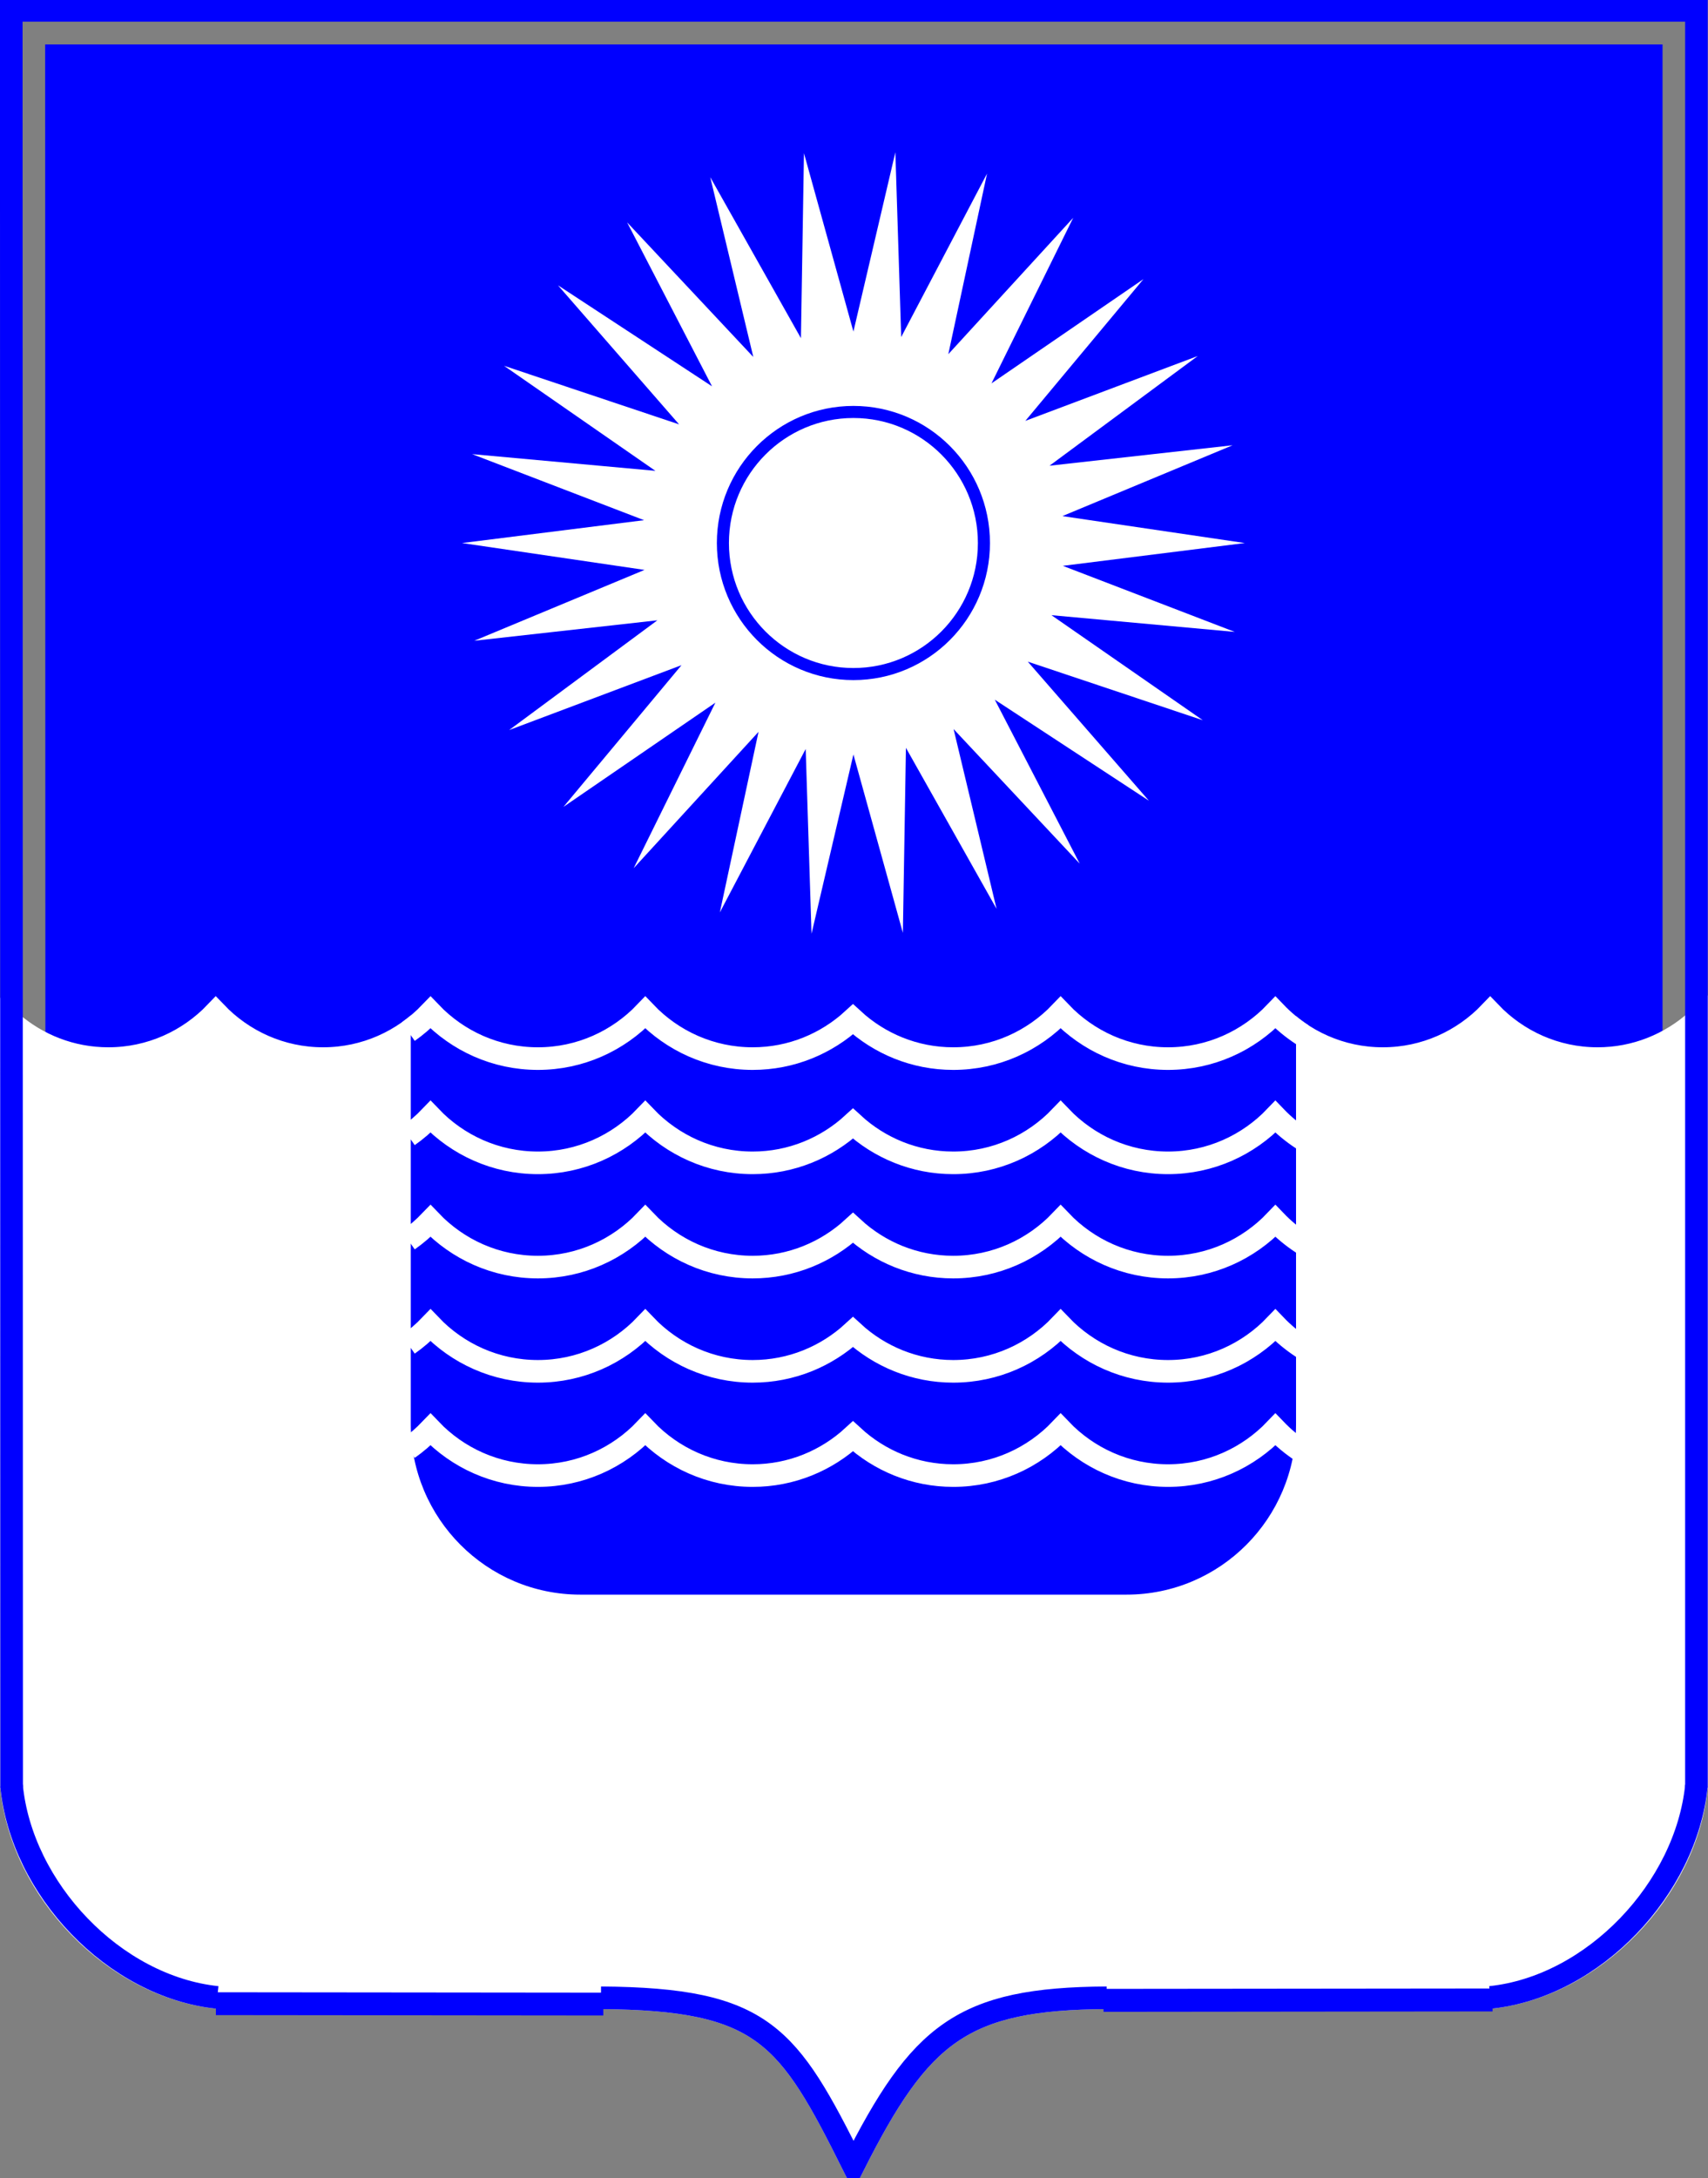 <?xml version="1.0" encoding="UTF-8" standalone="no"?>
<!-- Created with Inkscape (http://www.inkscape.org/) -->
<svg
   xmlns:svg="http://www.w3.org/2000/svg"
   xmlns="http://www.w3.org/2000/svg"
   version="1.0"
   width="470.88"
   height="600.17"
   id="svg2">
  <rect width="100%" height="100%" fill="#808080" stroke="none"/>
  <defs
     id="defs117">



























</defs>
  <title
     id="title4">generated by pstoedit version:3.44 from c:/docume~1/wraith/locals~1/temp/gsviewa02572</title>
  <g
     id="g7354">
    <g
       transform="matrix(3.379,0,0,3.379,-90.267,-2050.73)"
       style="fill:#ff7f7f;fill-rule:evenodd;stroke-width:0;stroke-linecap:butt;stroke-linejoin:miter;stroke-miterlimit:2.613"
       id="g12">
	<path
   d="M 44.824,766.094 C 44.785,766.09 44.742,766.078 44.699,766.074 C 44.547,766.074 44.445,766.074 44.445,766.074 L 44.824,766.094 z "
   id="path14" />

</g>
    <g
       transform="matrix(3.379,0,0,3.379,-90.267,-2050.73)"
       style="fill:none;stroke:#ff7f7f;stroke-width:1.844;stroke-linecap:butt;stroke-linejoin:miter;stroke-miterlimit:2.613"
       id="g16">
	<path
   d="M 44.824,766.094 C 44.785,766.09 44.742,766.078 44.699,766.074 C 44.547,766.074 44.445,766.074 44.445,766.074 L 44.824,766.094 z "
   id="path18" />

</g>
    <g
       transform="matrix(3.379,0,0,3.379,-90.267,-2050.73)"
       style="fill:#ff7f7f;fill-rule:evenodd;stroke-width:0;stroke-linecap:butt;stroke-linejoin:miter;stroke-miterlimit:2.613"
       id="g20">
	<path
   d="M 161.438,752.645 L 161.457,752.27 C 161.453,752.313 161.441,752.352 161.438,752.395 L 161.438,752.645 z "
   id="path22" />

</g>
    <g
       transform="matrix(3.379,0,0,3.379,-90.267,-2050.73)"
       style="fill:none;stroke:#ff7f7f;stroke-width:1.844;stroke-linecap:butt;stroke-linejoin:miter;stroke-miterlimit:2.613"
       id="g24">
	<path
   d="M 161.438,752.645 L 161.457,752.27 C 161.453,752.313 161.441,752.352 161.438,752.395 L 161.438,752.645 z "
   id="path26" />

</g>
    <g
       transform="matrix(3.379,0,0,3.379,-90.267,-2050.73)"
       style="fill:#ff7f7f;fill-rule:evenodd;stroke-width:0;stroke-linecap:butt;stroke-linejoin:miter;stroke-miterlimit:2.613"
       id="g28">
	<path
   d="M 148.309,766.074 C 148.309,766.074 148.211,766.074 148.055,766.074 C 148.012,766.078 147.973,766.09 147.93,766.094 L 148.309,766.074 z "
   id="path30" />

</g>
    <g
       transform="matrix(3.379,0,0,3.379,-90.267,-2050.73)"
       style="fill:none;stroke:#ff7f7f;stroke-width:1.844;stroke-linecap:butt;stroke-linejoin:miter;stroke-miterlimit:2.613"
       id="g32">
	<path
   d="M 148.309,766.074 C 148.309,766.074 148.211,766.074 148.055,766.074 C 148.012,766.078 147.973,766.09 147.93,766.094 L 148.309,766.074 z "
   id="path34" />

</g>
    <g
       transform="matrix(3.379,0,0,3.379,-90.267,-2050.73)"
       style="fill:#ff7f7f;fill-rule:evenodd;stroke-width:0;stroke-linecap:butt;stroke-linejoin:miter;stroke-miterlimit:2.613"
       id="g36">
	<path
   d="M 31.352,752.641 L 31.352,752.402 C 31.348,752.363 31.336,752.324 31.332,752.285 L 31.352,752.641 z "
   id="path38" />

</g>
    <g
       transform="matrix(3.379,0,0,3.379,-90.267,-2050.73)"
       style="fill:none;stroke:#ff7f7f;stroke-width:1.844;stroke-linecap:butt;stroke-linejoin:miter;stroke-miterlimit:2.613"
       id="g40">
	<path
   d="M 31.352,752.641 L 31.352,752.402 C 31.348,752.363 31.336,752.324 31.332,752.285 L 31.352,752.641 z "
   id="path42" />

</g>
    <g
       transform="matrix(3.379,0,0,3.379,-90.267,-2050.73)"
       style="fill:#0000ff;fill-opacity:1;fill-rule:evenodd;stroke-width:0;stroke-linecap:butt;stroke-linejoin:miter;stroke-miterlimit:2.613"
       id="g44">
	<path
   d="M 31.32,611.449 L 31.352,752.402 C 32.062,759.102 38.133,765.313 44.699,766.074 C 47.57,766.074 75.754,766.105 75.773,766.105 C 87.723,766.195 92.086,768.699 96.418,775.852 C 100.996,768.832 106.047,766.168 116.988,766.105 C 117.004,766.105 145.184,766.074 148.055,766.074 C 154.609,765.313 160.691,759.098 161.438,752.395 L 161.438,611.449 L 31.32,611.449 z "
   style="fill:#0000ff;fill-opacity:1"
   id="path46" />

</g>
    <g
       transform="matrix(3.379,0,0,3.379,-90.267,-2050.73)"
       style="fill:none;stroke:#0000ff;stroke-width:1.844;stroke-linecap:butt;stroke-linejoin:miter;stroke-miterlimit:2.613;stroke-opacity:1"
       id="g48">
	<path
   d="M 31.32,611.449 L 31.352,752.402 C 32.062,759.102 38.133,765.313 44.699,766.074 C 47.57,766.074 75.754,766.105 75.773,766.105 C 87.723,766.195 92.086,768.699 96.418,775.852 C 100.996,768.832 106.047,766.168 116.988,766.105 C 117.004,766.105 145.184,766.074 148.055,766.074 C 154.609,765.313 160.691,759.098 161.438,752.395 L 161.438,611.449 L 31.32,611.449 z "
   style="stroke:#0000ff;stroke-opacity:1"
   id="path50" />

</g>
    <g
       transform="matrix(3.379,0,0,3.379,-90.267,-2050.73)"
       style="fill:#ffffff;fill-rule:evenodd;stroke-width:0;stroke-linecap:butt;stroke-linejoin:miter;stroke-miterlimit:2.613"
       id="g52">
	<path
   d="M 157.059,693.223 C 153.613,693.223 150.508,691.773 148.297,689.461 C 146.086,691.773 142.984,693.223 139.535,693.223 C 136.09,693.223 132.984,691.773 130.773,689.461 C 128.563,691.773 125.461,693.223 122.012,693.223 C 118.566,693.223 115.461,691.773 113.25,689.461 C 111.039,691.773 107.938,693.223 104.488,693.223 C 101.332,693.223 98.465,692.004 96.309,690.02 C 94.148,692.004 91.281,693.223 88.125,693.223 C 84.676,693.223 81.574,691.773 79.363,689.461 C 77.152,691.773 74.047,693.223 70.602,693.223 C 67.152,693.223 64.047,691.773 61.84,689.461 C 59.629,691.773 56.523,693.223 53.078,693.223 C 49.629,693.223 46.527,691.773 44.316,689.461 C 42.105,691.773 39,693.223 35.555,693.223 C 32.523,693.223 29.762,692.102 27.637,690.262 L 27.664,752.645 C 28.48,761.059 36.02,768.891 44.441,769.773 L 75.746,769.805 C 89.066,769.902 91.023,772.852 96.344,783.496 C 101.797,772.688 105.223,769.871 117.008,769.805 L 148.313,769.773 C 156.734,768.891 164.277,761.027 165.125,752.645 L 165.125,690.129 C 162.98,692.047 160.16,693.223 157.059,693.223 z "
   id="path54" />

</g>
    <g
       transform="matrix(3.379,0,0,3.379,-90.267,-2050.73)"
       style="fill:none;stroke:#ffffff;stroke-width:1.844;stroke-linecap:butt;stroke-linejoin:miter;stroke-miterlimit:2.613"
       id="g56">
	<path
   d="M 157.059,693.223 C 153.613,693.223 150.508,691.773 148.297,689.461 C 146.086,691.773 142.984,693.223 139.535,693.223 C 136.09,693.223 132.984,691.773 130.773,689.461 C 128.563,691.773 125.461,693.223 122.012,693.223 C 118.566,693.223 115.461,691.773 113.25,689.461 C 111.039,691.773 107.938,693.223 104.488,693.223 C 101.332,693.223 98.465,692.004 96.309,690.02 C 94.148,692.004 91.281,693.223 88.125,693.223 C 84.676,693.223 81.574,691.773 79.363,689.461 C 77.152,691.773 74.047,693.223 70.602,693.223 C 67.152,693.223 64.047,691.773 61.84,689.461 C 59.629,691.773 56.523,693.223 53.078,693.223 C 49.629,693.223 46.527,691.773 44.316,689.461 C 42.105,691.773 39,693.223 35.555,693.223 C 32.523,693.223 29.762,692.102 27.637,690.262 L 27.664,752.645 C 28.48,761.059 36.02,768.891 44.441,769.773 L 75.746,769.805 C 89.066,769.902 91.023,772.852 96.344,783.496 C 101.797,772.688 105.223,769.871 117.008,769.805 L 148.313,769.773 C 156.734,768.891 164.277,761.027 165.125,752.645 L 165.125,690.129 C 162.98,692.047 160.16,693.223 157.059,693.223 z "
   id="path58" />

</g>
    <g
       transform="matrix(3.379,0,0,3.379,-90.267,-2050.73)"
       style="fill:#0000ff;fill-opacity:1;fill-rule:evenodd;stroke-width:0;stroke-linecap:butt;stroke-linejoin:miter;stroke-miterlimit:2.613"
       id="g60">
	<path
   d="M 118.629,736.93 C 126.266,736.93 132.457,730.719 132.457,723.055 L 132.457,686.008 C 132.457,678.348 126.266,672.133 118.629,672.133 L 74.062,672.133 C 66.422,672.133 60.23,678.348 60.23,686.008 L 60.23,723.055 C 60.23,730.719 66.422,736.93 74.062,736.93 L 118.629,736.93 z "
   style="fill:#0000ff;fill-opacity:1"
   id="path62" />

</g>
    <g
       transform="matrix(3.426,0,0,3.426,-96.636,-2086.21)"
       style="fill:none;stroke:#0000ff;stroke-width:1.844;stroke-linecap:butt;stroke-linejoin:miter;stroke-miterlimit:2.613;stroke-opacity:1"
       id="g64">
	<path
   d="M 117.008,769.805 L 148.313,769.773"
   style="stroke:#0000ff;stroke-opacity:1"
   id="path66" />

</g>
    <g
       transform="matrix(3.379,0,0,3.379,-90.267,-2050.73)"
       style="fill:none;stroke:#0000ff;stroke-width:1.844;stroke-linecap:butt;stroke-linejoin:miter;stroke-miterlimit:2.613;stroke-opacity:1"
       id="g68">
	<path
   d="M 148.313,769.773 C 156.734,768.891 164.277,760.894 165.125,752.512"
   style="stroke:#0000ff;stroke-opacity:1"
   id="path70" />

</g>
    <g
       transform="matrix(3.379,0,0,3.379,-90.267,-2050.73)"
       style="fill:none;stroke:#0000ff;stroke-width:1.844;stroke-linecap:butt;stroke-linejoin:miter;stroke-miterlimit:2.613;stroke-opacity:1"
       id="g72">
	<path
   d="M 165.125,752.645 L 165.125,607.746 L 27.633,607.746 L 27.664,752.645"
   style="stroke:#0000ff;stroke-opacity:1"
   id="path74" />

</g>
    <g
       transform="matrix(3.379,0,0,3.379,-90.267,-2050.73)"
       style="fill:none;stroke:#0000ff;stroke-width:1.844;stroke-linecap:butt;stroke-linejoin:miter;stroke-miterlimit:2.613;stroke-opacity:1"
       id="g76">
	<path
   d="M 27.655,752.504 C 28.471,760.918 36.02,768.891 44.441,769.773"
   style="stroke:#0000ff;stroke-opacity:1"
   id="path78" />

</g>
    <g
       transform="matrix(3.395,0,0,3.395,-90.936,-2062.557)"
       style="fill:none;stroke:#0000ff;stroke-width:1.844;stroke-linecap:butt;stroke-linejoin:miter;stroke-miterlimit:2.613;stroke-opacity:1"
       id="g80">
	<path
   d="M 44.441,769.773 L 75.746,769.805"
   transform="matrix(1.005,0,0,1.005,-0.347,-3.484)"
   style="stroke:#0000ff;stroke-opacity:1"
   id="path82" />

</g>
    <g
       transform="matrix(3.379,0,0,3.379,-90.267,-2050.73)"
       style="fill:none;stroke:#0000ff;stroke-width:1.844;stroke-linecap:butt;stroke-linejoin:miter;stroke-miterlimit:2.613;stroke-opacity:1"
       id="g84">
	<path
   d="M 75.746,769.805 C 89.066,769.902 91.023,772.852 96.344,783.496 C 101.797,772.688 105.223,769.871 117.008,769.805"
   style="stroke:#0000ff;stroke-opacity:1"
   id="path86" />

</g>
    <g
       transform="matrix(3.379,0,0,3.379,-90.267,-2050.73)"
       style="fill:none;stroke:#ffffff;stroke-width:1.844;stroke-linecap:butt;stroke-linejoin:miter;stroke-miterlimit:2.613"
       id="g88">
	<path
   d="M 132.961,691.273 C 132.164,690.754 131.43,690.145 130.773,689.461 C 128.563,691.773 125.461,693.223 122.012,693.223 C 118.566,693.223 115.461,691.773 113.25,689.461 C 111.039,691.773 107.938,693.223 104.488,693.223 C 101.332,693.223 98.465,692.004 96.309,690.02 C 94.148,692.004 91.281,693.223 88.125,693.223 C 84.676,693.223 81.574,691.773 79.363,689.461 C 77.152,691.773 74.047,693.223 70.602,693.223 C 67.152,693.223 64.047,691.773 61.84,689.461 C 61.285,690.039 60.68,690.562 60.023,691.023"
   id="path90" />

</g>
    <g
       transform="matrix(3.379,0,0,3.379,-90.267,-2050.73)"
       style="fill:none;stroke:#ffffff;stroke-width:1.844;stroke-linecap:butt;stroke-linejoin:miter;stroke-miterlimit:2.613"
       id="g92">
	<path
   d="M 132.961,699.773 C 132.164,699.254 131.43,698.645 130.773,697.961 C 128.563,700.273 125.461,701.723 122.012,701.723 C 118.566,701.723 115.461,700.273 113.25,697.961 C 111.039,700.273 107.938,701.723 104.488,701.723 C 101.332,701.723 98.465,700.504 96.309,698.52 C 94.148,700.504 91.281,701.723 88.125,701.723 C 84.676,701.723 81.574,700.273 79.363,697.961 C 77.152,700.273 74.047,701.723 70.602,701.723 C 67.152,701.723 64.047,700.273 61.84,697.961 C 61.285,698.539 60.68,699.063 60.023,699.523"
   id="path94" />

</g>
    <g
       transform="matrix(3.379,0,0,3.379,-90.267,-2050.73)"
       style="fill:none;stroke:#ffffff;stroke-width:1.844;stroke-linecap:butt;stroke-linejoin:miter;stroke-miterlimit:2.613"
       id="g96">
	<path
   d="M 132.961,708.273 C 132.164,707.754 131.43,707.145 130.773,706.461 C 128.563,708.773 125.461,710.223 122.012,710.223 C 118.566,710.223 115.461,708.773 113.25,706.461 C 111.039,708.773 107.938,710.223 104.488,710.223 C 101.332,710.223 98.465,709.004 96.309,707.02 C 94.148,709.004 91.281,710.223 88.125,710.223 C 84.676,710.223 81.574,708.773 79.363,706.461 C 77.152,708.773 74.047,710.223 70.602,710.223 C 67.152,710.223 64.047,708.773 61.84,706.461 C 61.285,707.039 60.68,707.563 60.023,708.023"
   id="path98" />

</g>
    <g
       transform="matrix(3.379,0,0,3.379,-90.267,-2050.73)"
       style="fill:none;stroke:#ffffff;stroke-width:1.844;stroke-linecap:butt;stroke-linejoin:miter;stroke-miterlimit:2.613"
       id="g100">
	<path
   d="M 132.961,716.773 C 132.164,716.254 131.43,715.645 130.773,714.961 C 128.563,717.273 125.461,718.723 122.012,718.723 C 118.566,718.723 115.461,717.273 113.25,714.961 C 111.039,717.273 107.938,718.723 104.488,718.723 C 101.332,718.723 98.465,717.504 96.309,715.52 C 94.148,717.504 91.281,718.723 88.125,718.723 C 84.676,718.723 81.574,717.273 79.363,714.961 C 77.152,717.273 74.047,718.723 70.602,718.723 C 67.152,718.723 64.047,717.273 61.84,714.961 C 61.285,715.539 60.68,716.063 60.023,716.523"
   id="path102" />

</g>
    <g
       transform="matrix(3.379,0,0,3.379,-90.267,-2050.73)"
       style="fill:none;stroke:#ffffff;stroke-width:1.844;stroke-linecap:butt;stroke-linejoin:miter;stroke-miterlimit:2.613"
       id="g104">
	<path
   d="M 132.961,725.273 C 132.164,724.754 131.43,724.145 130.773,723.461 C 128.563,725.773 125.461,727.223 122.012,727.223 C 118.566,727.223 115.461,725.773 113.25,723.461 C 111.039,725.773 107.938,727.223 104.488,727.223 C 101.332,727.223 98.465,726.004 96.309,724.02 C 94.148,726.004 91.281,727.223 88.125,727.223 C 84.676,727.223 81.574,725.773 79.363,723.461 C 77.152,725.773 74.047,727.223 70.602,727.223 C 67.152,727.223 64.047,725.773 61.84,723.461 C 61.285,724.039 60.68,724.563 60.023,725.023"
   id="path106" />

</g>
    <g
       transform="matrix(3.379,0,0,3.379,-90.267,-2050.73)"
       style="fill:#ffffff;fill-rule:evenodd;stroke-width:0;stroke-linecap:butt;stroke-linejoin:miter;stroke-miterlimit:2.613"
       id="g108">
	<path
   d="M 96.344,668.422 L 100.379,682.969 L 100.629,667.883 L 108.023,681.012 L 104.516,666.352 L 114.809,677.328 L 107.879,663.957 L 120.453,672.195 L 110.57,660.855 L 124.852,665.633 L 112.5,657.066 L 127.457,658.43 L 113.43,653.043 L 128.277,651.184 L 113.391,648.988 L 127.281,643.211 L 112.344,644.879 L 124.438,635.934 L 110.371,641.223 L 120.008,629.664 L 107.609,638.164 L 114.277,624.664 L 104.086,635.785 L 107.246,621.059 L 100.242,634.387 L 99.766,619.32 L 96.344,633.941 L 92.309,619.395 L 92.062,634.48 L 84.664,621.352 L 88.176,636.012 L 77.879,625.035 L 84.809,638.406 L 72.238,630.168 L 82.121,641.508 L 67.836,636.73 L 80.188,645.297 L 65.234,643.934 L 79.262,649.32 L 64.41,651.184 L 79.301,653.375 L 65.41,659.152 L 80.348,657.484 L 68.254,666.434 L 82.32,661.141 L 72.684,672.699 L 85.082,664.199 L 78.414,677.699 L 88.602,666.578 L 85.445,681.305 L 92.449,667.977 L 92.926,683.043 L 96.344,668.422 z "
   id="path110" />

</g>
    <g
       transform="matrix(3.379,0,0,3.379,-90.267,-2050.73)"
       style="fill:none;stroke:#0000ff;stroke-width:0.985;stroke-linecap:butt;stroke-linejoin:miter;stroke-miterlimit:2.613;stroke-opacity:1"
       id="g112">
	<path
   d="M 96.344,661.867 C 102.227,661.867 106.992,657.082 106.992,651.184 C 106.992,645.281 102.227,640.496 96.344,640.496 C 90.465,640.496 85.695,645.281 85.695,651.184 C 85.695,657.082 90.465,661.867 96.344,661.867"
   style="stroke:#0000ff;stroke-opacity:1"
   id="path114" />

</g>
  </g>
</svg>
